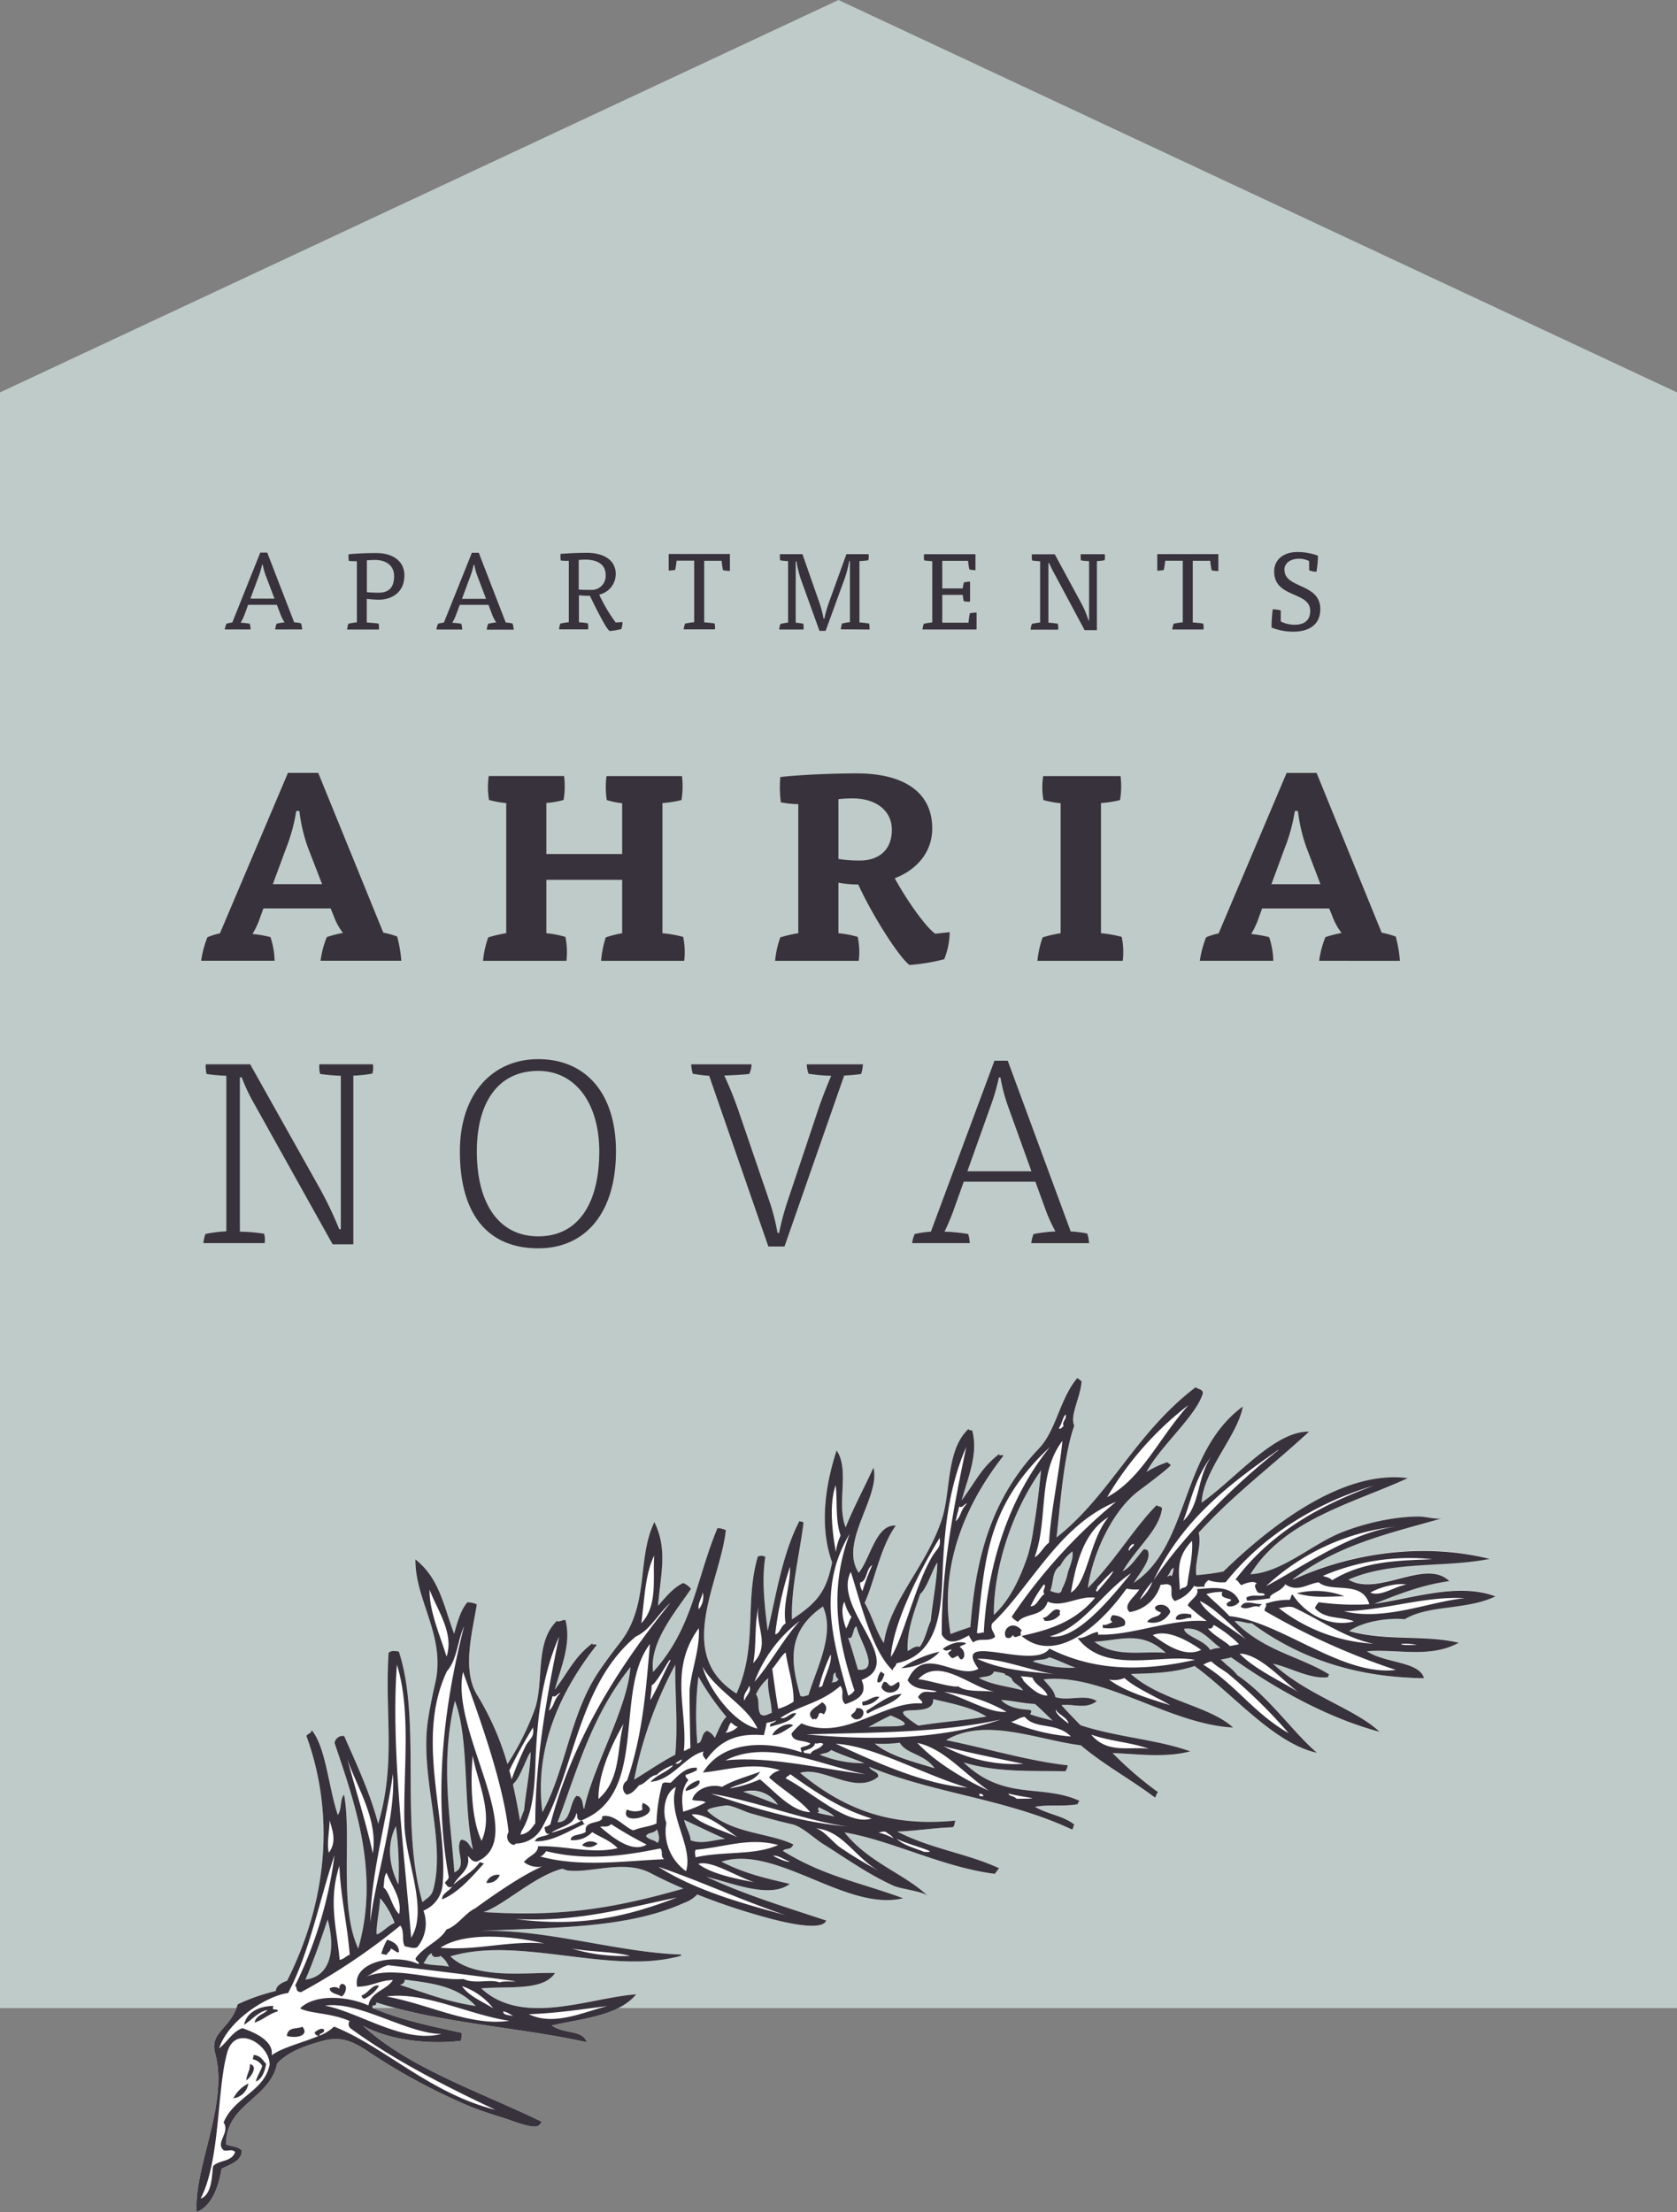 <svg id="Ebene_1" data-name="Ebene 1" xmlns="http://www.w3.org/2000/svg" width="300" height="395.642" viewBox="0 0 300 395.642"><rect x="0" y="0" width="300" height="395.642" fill="#808080" stroke="none"/><defs><style>.cls-1{fill:#bfcbc8;}.cls-2{fill:#fff;}.cls-3{fill:#38323c;}</style></defs><polygon class="cls-1" points="300 359.171 300 70.183 149.997 0 0 70.183 0 359.171 300 359.171"/><path class="cls-2" d="M216.466,295.126c-1.021-1.783-4.45-2.392-4.673-3.762,2.979-.466,4.535,2.048,6.535,3.397a5.292,5.292,0,0,0-1.863.365m-6.959-13.229c-.318-.418-.529.127-.788,0,.64-.677.466-1.164,1.148-1.508a7.049,7.049,0,0,1-.36,1.513m-13.737,11.726c4.662-.243,8.435-2.058,12.758,2-4.064-.397-9.102.926-12.758-2m-11.007,3.503c.783-.471,1.9-.074,2.942-.736,1.408.402,4.127,1.767,4.762,1.841a19.445,19.445,0,0,1-7.689-1.106M188.309,307.784c-1.519-.376-2.741-.672-4.053-1.132.132-.28.37-.572,0-.788-1.587-.111-3.789-.286-5.191-1.778,2.0.127,4.053.646,6.048.725,1.117.937,2.117,2.006,3.175,2.974m-24.035.878c-7.556-4.916,3.043-.783,2.646-4.762,3.175.741,6.879,1.434,9.525,3.111-4.022.736-8.123.958-12.171,1.63m-7.789,3.175a24.833,24.833,0,0,0,4.482-.153c1.185,2.069,4.297,1.91,6.239,4.567-3.81-1.175-7.906-2.148-10.721-4.413m-1.175-2.884a44.596,44.596,0,0,1,3.995-2.117c6.609,2.699-1.672,1.63-3.995,2.117m-8.668,4.932c.667-.317,1.402-.185,2.027-.836,2.228,1.016,3.911,1.503,5.943,2.355a20.497,20.497,0,0,1-7.969-1.519m-1.995-10.652c-.487,0-.915.413-1.45.085-1.587-5.646-2.688-11.361,4.048-15.96,2.18,4.858-1.058,10.874-2.598,15.875m-11.642,17.32a5.517,5.517,0,0,1,6.165,2.323c-2.233-.878-4.503-1.757-6.165-2.323m4.477-20.426c-.275,2.117.587,4.122.609,6.218-.646.201-1.249.746-1.99.27-.704-1.148-.042-2.471-.82-3.604a8.67,8.67,0,0,1,2.201-2.884m12.028-.942a1.111,1.111,0,0,0,.492,1.169c-.36.672-.836.45-1.265.624.566-.572,0-1.587.773-1.794m3.704-8.266c.318,2.212,4.498,8.144.254,7.731-.598-1.905-1.09-3.831-1.783-5.726,1.058.529.767-1.852,1.529-2.006m11.377-5.821c1.201-.926,2.461-5.064,3.074-5.588-.106,3.429-.857,6.943-1.191,10.398-.661,1.376-.947,3.26-1.963,4.657-.788-.286-1.45.381-2.154.736-.233-3.27,1.058-6.747,2.233-10.202m13.229,13.864a16.929,16.929,0,0,1,1.931.36.265.265,0,0,0,.206.28,2.683,2.683,0,0,1,1.058.63c.064.773,1.693,1.344,1.984,2.117-2.619-.757-5.366-.915-7.837-2.212.868-.307,2.249-.095,2.646-1.148m8.456-36.02c-.365,3.45-.751,6.906-1.344,10.324a33.417,33.417,0,0,1-1.016,4.9c-1.265,3.757-3.09,7.9-6.091,10.668-.09-7.71,2.921-18.076,8.467-25.892m3.418,17.097a7.527,7.527,0,0,1,2.159-2.551c.222,1.148-.429,2.561-.799,3.704a11.158,11.158,0,0,1-.9,2.688c-.344.482-.064.852-.751,1.058a4.307,4.307,0,0,1-1.519-.418c.672-1.503.222-3.498,1.81-4.482m-43.122,43.265c.466.312,2.217.974,2.699,1.662-1.016-.307-2-.365-3.022-.72.788-.291-.27-.418.323-.942m-18.685-12.462a2.842,2.842,0,0,0-1.408-1.275c-1.138.529-.677,2.117-1.72,2.26a58.003,58.003,0,0,1,.196-11.954,46.477,46.477,0,0,0,5.016,7.202c-.757.582-1.492,2.529-2.085,3.768m1.868,18.092c-2.043.159-3.99,1.005-6.154.265-.106-1.259-.921-2.429-1.164-3.667,2.424,1.132,5.133,2.439,7.318,3.403M86.503,341.989c3.466-1.058,9.165-6.498,14.108-7.742l.852.291c4.122.587,10.176-2,14.917.471,1.889.99,3.873,1.916,5.9,2.783-12.382,3.53-21.733,5.085-35.777,4.196m5.318-23.003c1.201-.926,2.461-5.069,3.074-5.593-.106,3.429-.857,6.943-1.191,10.403a15.876,15.876,0,0,0-.714,1.921c-.254-1.556-.677-3.932-1.259-6.477l.09-.254m20.955-20.849c-.529,7.408-6.72,17.775-8.287,25.4-.381-.773-.053-1.64-.99-2.339-.106.074-.217.064-.349-.069-1.371,1.365-.894,4.794-3.413,4.762,3.535-9.313,6.011-18.955,13.039-27.744m4.805,29.062c.201.799.603,1.587.106,2.461-.725-.651-1.339-.471-2.074-1.185.164-.773,1.439-.45,1.968-1.275m3.244-29.469c-.064,5.371.497,10.663,0,16.087-2.556,1.302-5.144,3.122-7.408,4.482a73.526,73.526,0,0,1,7.366-20.569M82.682,329.062c-.238-.064-.434.201-.455.376-.667,1.82,1.328,4.434-.979,5.445-.73-9.938-2.561-19.722.095-30.66,2.646,6.927,1.418,18.955,3.228,26.543-.672-.529-.741-1.466-1.889-1.704m2.371,29.744c-5.334-.815-8.996-2.339-13.547-3.773.392-.153.815-.249.857-.947,4.635.614,9.361,1.058,12.7,4.72M67.961,339.56a15.091,15.091,0,0,1,2.582,4.44c-1.201.466-2,1.587-3.175,2.048-.185-1.207.503-4.323.609-6.488m2.836-12.943a60.967,60.967,0,0,1,.46,10.435c-1.339-2.572-2.381-6.646-.46-10.435m6.488,22.754c-.18.471.291.529.482.751.296-.159.82.048,1.027-.259a4.383,4.383,0,0,1,1.508,1.947c-.857-.286-4.032-.265-4.535-.672.471-.434.667-1.45,1.519-1.767M58.6,343.339c1.132,3.985,1.291,10.054-3.969,10.758,1.439-3.276,3.043-7.937,3.969-10.758m202.353-49.583c-6.202-1.476-13.002-.217-19.632-2.09,2.884-1.921,7.408-2.365,9.954-2.117,4.339-2.619,11.112-1.587,16.219-4.09-6.715-2.498-14.658.344-21.653,1.334,4.614-1.841,8.604-3.392,13.409-4.053-4.233-4.175-12.811,2.905-18.039-.275,7.773-3.408,17.177-2.074,25.268-3.704-11.372-2.81-24.109-1.344-35.174,3.704,8.133-6.271,17.78-8.313,26.781-10.911-1.058.312-3.096-.296-4.27-.291a32.809,32.809,0,0,0-4.614.37,42.165,42.165,0,0,0-8.996,2.392c-5.472,2.117-10.747,7.228-16.515,7.572,5.964-9.758,18.452-12.726,28.152-17.193-11.192-1.492-23.733,7.715-32.983,16.695a39.462,39.462,0,0,1-4.863.651c-.296-2.471,1-5.159.444-7.599,6.308-6.927,13.113-11.912,19.738-18.066-6.207-.143-13.081,8.382-19.219,12.7.265-5.768,6.546-12.123,7.366-17.198-11.266,8.303-9.419,24.871-19.51,31.544,1.138-1.916,3.281-4.233,2.482-5.821-.212-.19-.381-.048-.598-.259-.963.91-2.297,3.26-3.852,4.006,2.461-4.233,6.609-7.445,7.038-11.298-.36-.434-.624-.18-.974-.529-4.096,4.143-7.625,10.218-12.303,14.817.804-5.974,4.397-14.044,9.419-17.611.482-.349,5.673-4.233,5.403-4.413l-.624-.476a18.76,18.76,0,0,0-3.704,1.736c2.566-4.71,8.758-9.885,10.054-13.954.143-.788-.614-.751-1.281-1.18-10.806,8.229-15.277,19.33-24.871,26.86.736-6.413,1.265-14.557,3.175-20.008-.868-1.773,1.191-5.196,1.296-7.937l-.751-.577c-3.138,3.704-3.768,9.377-6.879,12.626-8.842,9.303-11.329,20.145-12.255,31.914-1.18.413-2.371.783-3.54,1.265-1.863-10.832,1.587-21.865,9.446-31.877-.217-.381-.852.206-.72-.355-3.265,2.476-4.17,4.847-6.752,8.297,1.254-4.424,2.947-8.25,1.931-12.409-.265-.286-.45,0-.72-.355-3.99,3.747-3.122,11.086-4.715,16.05-2.693,8.414-9.313,14.573-10.403,22.225-1.318-1.921-2.117-4.889-3.445-7.186,1.709-3.646,2.789-9.985,5.577-13.806-3.54-.339-4.567,5.964-6.636,8.43-3.598-5.519,3.958-13.536,2.646-18.812-1.635,3.561-3.577,7.16-4.979,10.689-1.693-4.286.778-10.298-1.619-13.758-2.117,6.472-3.069,13.758-.799,20.024-1.032,5.112-2.566,7.144-7.181,10.192-.196-5.636,1.344-11.509,2.064-17.267-.27-.376-.455-.074-.72-.355-3.074,5.89-4.165,13.256-5.689,19.669-.529-4.286-1.111-9.144-.423-13.229a1.434,1.434,0,0,0-1.355-.042c-2.402,8.313.032,15.976-3.805,24.479-11.181-7.033-2.953-19.685-1.9-29.226a4.26,4.26,0,0,0-1.508-.36c-3.873,9.319-4.371,17.881-11.509,25.739-.73-5.292,4.069-10.848,6.779-14.864a3.672,3.672,0,0,0-1.376-1.058c-1.471.651-2.746,2-4.519,4.096.392-5.35,1.82-10.022-.661-14.991-3.175,6.599-.841,14.748-6.112,21.526-1.281,1.651-2.905,3.81-4.085,5.614-4.847,7.408-5.821,17.589-9.832,24.749-1.323-10.319,2.196-20.315,9.694-29.877-.217-.381-.852.201-.72-.355-3.27,2.498-4.159,4.889-6.763,8.334,1.259-4.429,2.953-8.255,1.937-12.414-.265-.28-1.249.455-1.524.079-3.985,3.747-2.318,10.652-3.911,15.616a47.812,47.812,0,0,1-4.964,10.007c-.212-.736-.434-1.46-.672-2.154A49.826,49.826,0,0,0,85.439,303.302c-2.905-4.503-.9-11.552-.138-16.335a3.704,3.704,0,0,0-1.693-.376c-1.058,1.212-1.646,2.974-2.365,5.62-1.91-5.011-2.582-9.848-6.932-13.303-.085,7.318,5.466,13.721,3.556,22.093-.466,2.037-1.021,4.683-1.328,6.81-1.445,9.985,3.201,21.13,1.032,29.935-.355,1.45-.99,1.587-1.995,2.471-4.101-13.827-.127-32.411-4.233-44.842-.693-.032-1.191-.27-1.826.243-.725,11.197,1.36,19.532-1.857,30.596-1.476-5.588-3.847-10.583-6.085-15.706a1.477,1.477,0,0,0-1.725,1.238c3.63,10.784,8.123,23.23,4.233,36.772-3.508-7.657-1.117-19.907-2.529-27.517-.778.767-.365,2.572-1.122,3.63-1.688-5.027-2.159-12.282-4.731-15.245.159.619-.598.609-.889,1.101,4.805,13.176,4.202,28.575-3.455,43.804-.773.222-2.032.894-2.011,1.82a34.862,34.862,0,0,0-6.821,2.381c-1.312,4.519-5.091,4.9-4.027,8.805,2.445,8.996-3.884,20.41-3.302,28.342,2.863-1.143,3.942-4.821,4.445-7.747,1.492-.762,3.609-1.339,3.614-3.244-.677-.778-1.916-.714-2.826-1.101,0-7.25,7.863-8.123,9.144-14.473,1.979-2.117,5.064-3.175,7.773-3.942,3.408-.952,5.371-.249,8.292,1.651a108.862,108.862,0,0,0,18.32,9.922c1.947.783,3.948,1.45,5.964,2.048,1.206.36,5.138,2.032,6.286,1.503a1.286,1.286,0,0,0,.661-.778C86.508,374.406,72.972,369.861,64.939,362.315c4.884,2.704,12.017,3.365,17.494,2.704a3.408,3.408,0,0,0,.148-1.423c-6.249-1.365-11.239-2.429-15.976-4.466.09-1.005.693.074.699-.979,11.896,3.778,25.363,4.408,37.677,7.123-.836-2.297-3.911-1.376-6.287-2.995,5.35-1.228,11.901-1.672,15.108-5.572-8.361.603-20.304,5.821-27.702-1.058,4.715-.45,11.06.529,13.197-2.762-4.942-.143-14.33,1.265-18.727-2.969,12.42-3.747,28.924,3.492,41.37-.143-.138,0-.132-.095-.122-.19-11.949-.397-25.358-4.995-37.206-4.112,12.615-.82,26.924-.196,37.777-5.128a5.871,5.871,0,0,0,2.339-1.503,115.22,115.22,0,0,0,13.361,4.397c2.365.619,8.996,2.217,9.715.27-6.784-2.254-14.467-4.556-21.415-7.816,4.493,1.058,11.303,3.985,14.907,1.265-4.027-.952-8.043-1.804-12.234-3.985,9.848-3.09,22.341,8.996,32.501,6.551-7.482-2.778-14.166-3.916-21.511-8.467.593-.646,1.355,0,1.873-1.154-4.318-2.117-10.97-1.884-15.314-5.932-.609-.566,3.238-1.09,3.572-1.058,1.471.27,2.815,1.058,4.233,1.455,2.418.688,4.837,1.371,7.292,1.921,1.752.392,3.937,2.529,5.509,3.508,2.058,1.281,4.064,2.646,6.122,3.911a55.496,55.496,0,0,0,6.456,3.561c1.355.614,5.292.995,6.207,1.868-4.122-3.979-10.536-5.916-14.922-11.388,8.467,1.434,17.552,6.234,26.882,7.408l.762-1.005c-5.678-2.646-12.086-3.418-18.209-6.556,3.323-.111,6.588-.672,9.911-.767.529-.445.206-.778.529-1.196-9.562.9-18.272-.603-27.818-8.53,3.99-1.307,9.842,4.016,13.938.714.222-.952-1.302-1.005-1.587-1.81,11.705,4.821,24.511,5.699,36.28,11.218.386-.312.069-.529.45-.847-1.984-1.63-4.762-1.841-7.07-3.212,2.529-.455,5.181,0,7.699-.476-.138-.164.138-.392.259-.593-6.779-3.101-13.462.095-20.733-6.879,5.858,1.826,12.234,1.482,18.224,1.587a2.646,2.646,0,0,0,.418-1.058c-7.16-.799-14.515-3.053-21.765-4.503,6.996-4.165,16.372-.048,24.098.926,4.434,3.704,8.562,5.821,13.293,9.356.185-.323.164-.619.529-.974a63.986,63.986,0,0,1-8.139-7.006c4.678.201,9.419.873,13.912-.296-6.186-2.191-13.092-2.508-19.648-4.678-1.365-1.397-2.302-2.349-3.408-3.593,2.117-.28,4.392.836,6.318-.736-2.17-1.296-4.942.058-7.408-.693-.233-1.27-1.154-1.974-2.117-3.175,10.7-1.164,22.532,8.038,33.904,8.615-4.117-3.858-13.076-4.842-18.283-9.588,3.847-.106,7.705-.175,11.398-1.418,6.63,4.762,14.245,13.912,21.892,15.515-4.344-3.704-8.572-10.028-14.229-13.869a9.365,9.365,0,0,0-1.804-1.736c-.37-.328-.757-.736-1.18-1.058.651-.122,1.302-.238,1.868-.397,8.795,6.244,17.944,11.017,26.543,13.314-4.233-4.059-13.16-6.636-19.05-12.171,2.979.609,6.726,2.858,9.885,2.387-.132-.132.069-.312.164-.471-5.228-3.26-11.71-4.165-16.933-9.525.99-.138,2.08.434,3.085.376,10.202,7.498,20.886,9.673,30.803,9.816-.82-3.022-6.99-2.646-10.213-4.821,5.493-.445,11.282,1.312,16.446-1.529"/><path class="cls-3" d="M46.9,369.485c-.111.741-1.058,2.064-1.106,2.826.995-.45,1.535-1.587,1.82-3.175-.635-.609-.905-1.45-2.228-1.587-.058.254-.111.529-.169.767A2.567,2.567,0,0,1,46.9,369.49m-2.191-.317c.048,1.265-.582,1.72-.64,2.926.672-.439,2.249-2.492.64-2.926m-2.958,6.133a3.138,3.138,0,0,0,2.678-2.646,5.942,5.942,0,0,0-2.678,2.646m62.367-45.286a2.297,2.297,0,0,0,2.778-.259,2.099,2.099,0,0,0-2.778.259M64.669,356.907c.085.254.122.529.529.598a6.191,6.191,0,0,0,2.609-2.334c-1.169-.37-1.974,1.408-3.122,1.736M45.54,361.759c1.513-.466,2.593-1.587,4.149-2.0.079-.73-1.281.143-.757-.974-2.387,0-4.81,1.021-5.26,3.371,1.381-.878,2.439-2.265,4.133-2.646-.286.656-2.006.863-2.265,2.249m8.557.741c-.974.482-2.598-.058-2.783,1.651,1.619.471,4.106,0,2.783-1.651m7.006-7.668c-.381.339-.439.445-.36.889a1.55,1.55,0,0,0-1.762-.064c.037.905,1.381.968,2.117,1.434.635-.259,1.397-2.212,0-2.26m10.282-5.662c0-1.191-.836-1.852-2.117-2.233a11.52,11.52,0,0,0-1.058,2.519l.926.201c.191-.45.894-.778.73-1.132.603.127,1.058.82,1.476.646m18.071-13.811a2.103,2.103,0,0,0-2.408,1.413,2.298,2.298,0,0,0,2.408-1.413m25.622-12.885c-.307.455-.048.836-.164,1.265a3.471,3.471,0,0,1-2.715-.09c-1.524,3.334,7.239.762,2.879-1.175m10.054-4.043c-.815.127-2.445,1.058-2.445,1.9.736-.159,2.916-.841,2.445-1.9m13.097-8.064c1.307-.048,2.487-1.032,3.704-1.736-.873-.81-3.461.656-3.704,1.736m9.176-3.704c.582-.831.704-1.587-.296-2.212-.751.815-3.286,1.677-1.587,3.138.116-.249.28-.164.445-.058.603-.503.376-.64.64-1.101a.773.773,0,0,1,.815.233m7.673-.699a.434.434,0,0,0,.185.529c2.085-1.296,4.763-1.752,6.054-3.514-2.201.074-4.186,1.778-6.239,2.974m-1.857-.423c-.148,1.207-1.783.984-.302,1.953,1.662.418,2.387-2.212.302-1.953m4.117-2.016c-1.085-.259-1.995.762-3.032.857a.783.783,0,0,0,.09.667,3.778,3.778,0,0,0,2.942-1.524m.921-4.059-.63-.482a3.027,3.027,0,0,0-.646,1.889c.746.323,1.058-.857,1.275-1.408m2.545,1.344c-.46.217-.884.683-1.365.746-.487-.042-.614-.762-1.222-.736-.386.349-.365.651-.529.974.958,1.894,3.942.667,3.133-.984m7.265-5.366a19.486,19.486,0,0,0-6.805,2.942c2.254-.09,5.503-1.286,6.805-2.942m4.762-1.535c-1.434-.529-3.249.323-4.143,1.005.571.624,1.0.153,1.482.138.233.196-.466.307-.571.751.265.265.318.529.783.794a3.175,3.175,0,0,0,.947-.46c.296.217.206.492.656.699.868-.312.624-1.799-.296-2.212.355-.429.788-.286,1.143-.714m13.975-4.016a3.029,3.029,0,0,0,2.884-1.175c-.323-.185.132-.471-.09-.667-1.164-.82-1.921,1.344-2.979,1.302-.106.201.344.328.185.529m-3.99,1.767c-1.587-1.953-3.582-.323-2.879,1.175.492.333.926.19,1.296-.397.291.767.767.159,1.259.169.36-.349-.169-.577.323-.947m18.336-.884c.73-1.254-1.238-1.905-2.159-1.847-.307.45-.529.894.053,1.228-.577.19-1.117.619-1.741.46-.079.196.069.365-.037.566a7.747,7.747,0,0,0,3.884-.407m8.223-2.455c-.646-2.371-4.588-.873-1.672.111-.328.926-1.789.619-2.476,1.683a3.455,3.455,0,0,0,4.149-1.794m3.784.503c-.952-.291-2.783-.381-2.815.831.979.317,1.831-.339,2.778-.259.079-.201-.069-.37.037-.572m12.568-1.91c-1.191.132-3.106-.926-3.757.529,1.228.73,2.185-.482,3.376,0,0-.407.132-.148.381-.497M240.49,285.501a14.305,14.305,0,0,0-8.514-.529c2.937.91,5.704.572,8.514.529m15.764-6.62c-6.117.259-12.266.28-17.949,3.762-.466-.593-1.91-.72-1.587-.804a39.476,39.476,0,0,1,19.521-2.958M54.636,354.081c1.439-3.276,3.043-7.937,3.969-10.758,1.132,3.985,1.291,10.054-3.969,10.758M84.566,313.97c.688,4.387,3.821,10.34,1.587,15.277-1.826-3.773-2.037-10.499-1.587-15.277m-3.286,20.918c-.73-9.938-2.561-19.722.095-30.66,2.646,6.927,1.418,18.955,3.228,26.543-.672-.529-.741-1.466-1.889-1.704-.238-.064-.434.201-.455.376-.667,1.82,1.328,4.434-.979,5.445m30.274-26.559c-1.228,4.265-.402,9.895-4.493,13.436-.063-4.196,2.085-9.287,4.493-13.436m-7.064,15.24c-.381-.773-.053-1.64-.99-2.339-.106.074-.217.064-.349-.069-1.371,1.365-.894,4.794-3.413,4.762,3.535-9.313,6.011-18.955,13.039-27.744-.529,7.408-6.72,17.775-8.287,25.4m82.375-38.518c-1.175.921-1.36,2.238-2.514,2.249a20.919,20.919,0,0,1,2.402-3.921c.577.222-.492,1.302.111,1.672m49.006-2.08c2.26,2.021,7.811-.45,9.086,3.953a46.105,46.105,0,0,1-9.049-.36c-.265.376-.699.773-.64,1.101,1.852,2.048,4.762,1.408,6.948,2.328-4,1.058-8.514-.99-10.996-4.826-.434.36-.185.624-.529.979a12.289,12.289,0,0,0-4.297.688c.365.36-.265.857-.169,1.259a123.625,123.625,0,0,0,23.474,10.583c-9.663,1.169-20.606-8.689-29.76-9.62-1.201-1.339-2.826-2.646-4.133-3.948a9.472,9.472,0,0,1,2.879-.386c-.529,1.106.884,1.058,1.535,1.371.206.36-1.376.529-.529,1.196a2.016,2.016,0,0,0,2.027-.836c-1.333-3.175-5.17-2.355-7.615-2.238.598,1.058-1.291,2.011-1.635,2.916a43.206,43.206,0,0,0,3.418,2.805c-6.593-.471-13.293,2.646-19.5,2.424.106-.111.079-.418-.048-.471-1.281.19-2.387,1.254-3.572,1.058,4.979,6.62,14.896,2.778,21.008,3.926-8.287,1.836-17.277,2.397-26.04-2.016-2.762,4.032-17.764-3.36-12.7,3.62-3.932,2.117-9.678-4.535-12.668,2.037,1.138,1.889,3.556,1.503,5.218,2-1.095.466-2.408-.624-3.35,1.011.344.593.863.651.714,1.143-7.027-.471-13.806,6.879-21.574,3.572a13.515,13.515,0,0,0-1.783,1.815c.217,1.63,2.074,1.058,3.392,1.794-.566.529-1.217.418-1.804.81a2.566,2.566,0,0,1,.212.757c-6.313-2.148-14.129-2.117-17.632,3.604,4.048-.37,8.848-1.995,13.79-.386a3.302,3.302,0,0,0-1.968,1.275c2.223,2.048,5.519,3.974,7.361,6.212-3.424-.138-6.472-3.858-8.996-5.879a21.955,21.955,0,0,1-5.408,1.625c1.746-.947,4.233-1.011,5.45-2.979-2.233.804-5.016,1.587-6.837,2.72-1.794-.624-4.731.222-5.318,2.286.831.323,1.587,0,2.424.466a19.673,19.673,0,0,1-4.053,1.667c-.212-1.836-.45-3.921.931-5.636-.201-.312-.624-.593-.466-.952a10.242,10.242,0,0,0,2.027-.836c-.164-.127.053-.307-.058-.439-1.942-.101-3.106,1.191-4.598,2.646-.503.175-1.058-.238-1.545.206a30.339,30.339,0,0,0-1.058,7.123c-1.344.619-2.768.63-4.112,1.228-1.408-.349-3.514-3.106-5.625-2.508.402,1.508-3.376.529-2.895,2.752-.852.709-2.646.36-2.725,1.492a4.62,4.62,0,0,0,3.863-1.418c1.27.82,3.302,1.529,4.546,2.873-4.577,1.106-9.525-.492-14.224-.339-.111,1.434-1.545,1.587-2.545,2.82a4.11,4.11,0,0,0,3.244.81c-4.35,1.81-11.954,7.477-11.954,7.477-1.81.831-3.207,3.175-5.149,3.773-1.095,2.027-3.985,3-5.477,5.101-.259.529.942.799.418,1.058-4.392-1.995-11.853-.243-10.906,4.069,2.603,0,4.016-1.169,6.398-1.18-1.18,1.831-4,2.117-4.381,4.53-4.09-1.778-9.684-1.984-12.234.529,1.826.984,5.403.757,8.869,2.265a.963.963,0,0,0,.196,1.333c7.467,5.493,16.7,10.223,25.876,14.547-11.642-2.895-20.077-11.441-28.871-14.88a7.652,7.652,0,0,1-2.614,1.625c.106-.635.847-.27.868-1.058-.529-.482-1.265.148-1.709.434a.736.736,0,0,0,.736.656c-2.81,1.196-6.678,2.117-8.419,3.482.365-2.529-2.836-4.011-5.233-4.858-1.789.593-2.725,2.503-4.18,3.604,1.688-5.133,8.742-9.472,12.34-9.89,3.773-7.075,5.509-16.261,8.303-24.659a74.068,74.068,0,0,1-7.043,23.32c.503.466-.09,1.005,1.032,1.196a112.713,112.713,0,0,0,17.785-11.927c.82,1.143.185,2.646.799,3.704.82.18,1.72.476,2.228.164a6.616,6.616,0,0,0,1.106-6.54,5.513,5.513,0,0,0,3.429-4.577c1.058-11.684-5.011-26.061.783-38.253,1.831-2.117,1.841-5.233,3.059-8.054-3.815,15.034-5.403,30.337-2.736,44.937-.143.466-.487.619-.699.979.323.397.683,1.148,1.318.609-.455.873-1.91,1.286-1.804,2.349,2.9-1.191,5.376-4.085,7.509-6.466-.46.032-.407-.164-.788-.18-1.143,1.73-3.281,2.72-4.694,4.022.799-1.64,3.111-2.646,2.566-5.085.497.254.614,1.021,1.64.942,9.525-4.143-4.847-23.341-2.498-33.909,2.746,7.604,7.239,19.865,8.149,28.644a1.508,1.508,0,0,0,.947,2.307,1.662,1.662,0,0,0,.349-.259,5.345,5.345,0,0,0,4.583-2.678c5.89-10.144,6.477-25.739,16.896-34.359,2.551-1.138,3.879-3.963,6.17-6.006-9.811,12.012-17.716,25.215-21.468,39.566-.328.36-.704.36-1.058.593.127.497.132,1.334.937,1.111-.783.598-2.275.355-2.646,1.365,3.133.143,5.98-1.852,8.922-3.111-.434-.164-.191-.423-.529-.603a24.412,24.412,0,0,1-5.445,2.196c1.418-1.154,3.953-1.106,4.477-3.53.344.445-.217,1.005.746,1.365,12.361-4.667,5.821-23.019,12.409-31.602-.714,8.075-1.244,16.118-4.101,24.437a1.503,1.503,0,0,0-.116,2.487c.82,0,1.545-.778,2.249-1.651,1.238-.27,1.857-1.714,3.238-1.894.529-.751,3.371-2.117,2.725-1.492-1.138,1.095-2.72,1.487-3.905,2.773,4-.323,6.144-4.614,9.525-5.44-.45.693.249,1.191.429,1.519,2.82-3.958,6.197-4.763,10.324-4.429a19.593,19.593,0,0,0,.492-2.201,9.532,9.532,0,0,0,1.736-.455c-.423.672-1.307.296-1.058,1.154,1.503-.529,3.646-.746,4.625-2.418-1.011-.27-1.789,1.201-2.815.826,3.604-2.365,7.075-2.551,10.71-5.715.857,1.011-.196,2.281.889,3.26,2.281-.794,4.048-1.815,2.905-4.329,8.266-3.175-5.334-12.822-1.921-19.325,1.72,5.292,3.731,14.155,7.551,17.669-.169-.529.529-.64.609-1.323,7.636-1.508,8.033-9.858,8.26-16.161.28-7.678,1.127-15.42,4.233-22.537-2.302,10.927-4.493,22.384-4.381,33.56,1.233,2.191,3.344.963,4.858.138a6.143,6.143,0,0,0,.751,1.265c1.228-.921,2.704,0,3.921-.979-.079-.815-.931-1.323-.529-2.402,6.974-6.588,11.938-17.6,22.172-21.77a95.854,95.854,0,0,0-18.632,20.51c.053.365.661.656,1.058.984,1.397-1.714,4.45-.788,5.36-3.646,2.588,1.201,5.604-1.122,8.467-.688-3.799,4.598-8.848,5.863-13.15,6.832,6.032,5.122,13.938-1.651,18.775-8.467a8.313,8.313,0,0,0,2.275.148c-.725,1.286-3.08,2.805-1.709,4.053a6.879,6.879,0,0,0,5.53-4.905c.609.069,1.159-.333,1.831.206.355.889-.296,1.916.699,2.72a6.545,6.545,0,0,0,3.466-2.72c.646.36,1.201.037,1.826.206,0-.561.249-.82.736-1.222a7.216,7.216,0,0,0,3.09.37c7.265-9.112,17.325-14.541,26.485-17.283-8.467,3.127-17.828,7.673-24.749,16.822.529.148.603.672,1.058.99.783-.37,2.26-.894,2.778-.259-.646.127-.153,1.058.079,1.45.407.46,1.27,0,1.323.609-1.095.259-2.281-.212-3.318.45.153.164.053.365.185.529a34.321,34.321,0,0,0,4.101-.439c-.312-.788,2.006-1.143,2.704-2.498,2.233,1.519,4.038-.127,6.027-.36m-9.467.709a40.539,40.539,0,0,1,23.431-10.689c-8.107.958-16.404,6.932-23.431,10.689m-13.229-8.128c.185,2.566-.529,5.249-.857,7.879-.381.773-.937.275-1.333.968-.026-2.847-.958-5.572,2.191-8.848m-3.291,4.831a7.048,7.048,0,0,1-.36,1.513c-.318-.418-.529.127-.788,0,.64-.677.466-1.164,1.148-1.508m-3.593,2.228c5.196-10.88,13.515-17.14,21.992-23.098.101-.074.19-.243.317-.153-7.123,5.509-16.706,14.901-22.31,23.252m5.323-10.62c1.46-3.836,2.117-7.694,4.99-11.472-2.646,3.916-1.884,8.541-4.99,11.472M206.163,282.892a7.472,7.472,0,0,1-2.27,3.233,15.929,15.929,0,0,1,2.27-3.233m-3.805-1.513c-3.979,4.905-9.996,12.171-14.579,11.298,5.821-1.423,9.493-7.964,14.579-11.298m-6.085,3.297c-.492-.201.138-.529,0-.794,3.868-4.265,3.752-3.455,0,.794m-5.228-3.482a11.157,11.157,0,0,1-.9,2.688c-.344.482-.064.852-.751,1.058a4.307,4.307,0,0,1-1.519-.418c.672-1.503.222-3.498,1.81-4.482a7.527,7.527,0,0,1,2.159-2.551c.222,1.148-.429,2.561-.799,3.704m.529,3.662c.836-4.694,2.154-10.8,6.742-13.51-3.408,3.979-3.704,11.7-6.742,13.51m6.488-17.076a57.478,57.478,0,0,1,14.552-16.473c-5.503,6.207-8.366,13.15-14.552,16.473M187.663,275.923c-.894.587-1.651,2.201-2.577,2.598,2.508-6.847.429-14.817,4.969-20.812-.598,6.048-2.074,12.557-2.392,18.214m2.604-20.828c-.28.127-.529.677-.852.339.603-.757.677-2.037,1.249-2.418.18.863-.757,1.212-.397,2.08m-4.022,7.853c-.365,3.45-.751,6.906-1.344,10.324a33.417,33.417,0,0,1-1.016,4.9c-1.265,3.757-3.09,7.9-6.091,10.668-.09-7.71,2.921-18.076,8.467-25.892m1.587-4.154c-7.747,9.488-11.298,22.119-11.853,33.216-.429-.111-.788.259-1.233.053,1.429-12.361,1.381-22.421,13.086-33.269m-16.891,13.298c.18-.884.423-1.783.651-2.646.529.397.905-.529,1.397-.529-1.296,1.27-1.016,2.291-2.048,3.175m-6.35,13.007c1.201-.926,2.461-5.064,3.074-5.588-.106,3.429-.857,6.943-1.191,10.398-.661,1.376-.947,3.26-1.963,4.657-.788-.286-1.45.381-2.154.736-.233-3.27,1.058-6.747,2.233-10.202m2.233-6.826c-3.048,4.953-5.339,15.018-7.472,18.108.312-5.609,4.731-14.774,8.731-21.315.233,1.746-.365,1.757-1.259,3.207m-12.547,6.302a2.609,2.609,0,0,1-.429-1.519c1.312-.233,1.058-2.551,2.17-3.106a36.867,36.867,0,0,0-1.741,4.625m-2.926,6.694c-.582-1.46-.984-3.545-.307-4.8a7.711,7.711,0,0,0,1.27,2.757c-.445.693-.529,1.344-.963,2.043m1.863-.365c.318,2.212,4.498,8.144.254,7.731-.598-1.905-1.09-3.831-1.783-5.726,1.058.529.767-1.852,1.529-2.006m-3.233,9.435c-.36.672-.836.45-1.265.624.566-.572,0-1.587.773-1.794a1.111,1.111,0,0,0,.492,1.169m2.016-26.04c-3.842,10.276-2.085,19.256.841,28.046a2.323,2.323,0,0,1-1.117.937c-2.582-9.382-5.667-19.05.275-28.961m-1.64.333a10.293,10.293,0,0,0-.847,2.926c-.529-2.926-1.307-8.371-.026-11.922.339,2.99-.106,6.091.873,8.996m-1.757,21.283c.212,1.619-.984,3.609-1.498,5.599-.196.206-.503.153-.64.317a31.479,31.479,0,0,1,2.117-5.916m-3.974,7.281c-.487,0-.915.413-1.45.085-1.587-5.646-2.688-11.361,4.048-15.96,2.18,4.858-1.058,10.874-2.598,15.875m-4.064-7.668c.413,2.947,1.46,5.821,1.408,8.816a9.493,9.493,0,0,1-2.757,1.27c-.402-2.387-.736-4.762-1.058-7.17.873-.926,1.63-2.408,2.424-2.916m2.503-5.625c-2.778,2.958-5.387,7.832-8.102,10.88a24.459,24.459,0,0,1,8.102-10.88m-1.746-9.668c.079,3.328-1.386,6.879-.778,10.118-.905.418-.99,1.804-1.879,1.942a60.867,60.867,0,0,1,2.646-12.06M134.742,297.46c.635-3.344.159-7.144,1-10.144-.794,3.365,2.254,6.821-1,10.144m-1.587,6.742c-.344-1.159.646-1.847.873-2.704.492,1.058-.471,1.587-.873,2.704m4.9,2.154c-.646.201-1.249.746-1.99.27-.704-1.148-.042-2.471-.82-3.604a8.67,8.67,0,0,1,2.201-2.884c-.275,2.117.587,4.122.609,6.218m-2.545,2.82c-4.466-.974-8.938-7.53-9.816-11.065,2.275,4.233,7.937,6.927,9.816,11.065m-10.499-21.347c-.254-.942.529-2.016.72-3.022a3.591,3.591,0,0,1-.72,3.022m5.757,20.267c.413.275.857.788,1.228.736a3.572,3.572,0,0,1-2.217,1.09c.609-.646.45-1.191.99-1.826m-2.895,2.752a2.842,2.842,0,0,0-1.408-1.275c-1.138.529-.677,2.117-1.72,2.26a58.003,58.003,0,0,1,.196-11.954,46.477,46.477,0,0,0,5.016,7.202c-.757.582-1.492,2.529-2.085,3.768M122.973,294.92a15.986,15.986,0,0,1,2.037-3.704c.228,3.625-1.249,7.271-1.63,10.853-.095.873.127,10.615.127,10.615-.407.064-.767.434-1.169.492.609-6.022-1.736-12.065.635-18.246m-.995,19.759c0,.397-.704.984-1.143.714a6.566,6.566,0,0,1,1.143-.714m-1.132-.863c-2.556,1.302-5.143,3.122-7.408,4.482a73.526,73.526,0,0,1,7.366-20.569c-.064,5.371.497,10.663,0,16.087m-.9-16.759c-1.196,2.302-2.17,4.572-3.466,6.879-.259.476.228-1.841.116-2.487,1.18-.572,3.503-5.609,3.35-4.392m-2.868-18.854c-.318,3.895.725,8.927-2.312,12.123.556-3.969.63-8.705,2.312-12.123M95.678,326.21c-.185.254-.37.529-.566.746a2.974,2.974,0,0,1-2,1.196c.058-.196.111-.397.164-.598h0c2.148-3.381,2.365-8.26,2.514-12.303.28-7.678,1.127-15.42,4.233-22.537-2.254,10.705-4.292,22.532-4.27,33.517m2.455-20.225c.18-.884.423-1.778.651-2.672.529.402.9-.529,1.392-.529-1.291,1.265-1.011,2.286-2.043,3.175m-6.35,13.012c1.201-.926,2.461-5.069,3.074-5.593-.106,3.429-.857,6.943-1.191,10.403a15.877,15.877,0,0,0-.714,1.921c-.254-1.556-.677-3.932-1.259-6.477l.09-.254m2.233-6.832a61.5,61.5,0,0,0-2.566,6.096q-.198-.794-.413-1.587c1.328-2.709,2.799-5.366,4.233-7.689.238,1.741-.36,1.752-1.254,3.175M79.883,296.296c-1.175-3.831-3.111-8.154-3.032-11.964,1.36,3.667,4.429,7.789,3.032,11.964m-7.535,29.998c.148,6.419,4.355,15.288,1.206,20.288-1.318-16.103-3.651-34.454-2.545-48.837,2.593,8.414,1.111,18.78,1.339,28.575m-1.524.312a60.968,60.968,0,0,1,.46,10.435c-1.339-2.572-2.381-6.646-.46-10.435m-2.244,10.975c.201-.577,0-1.9.577-2.646.852,2.323,2.826,4.636,2.249,7.408-1.333-1.318-1.625-3.836-2.826-4.815m1.99,6.408c-1.201.466-2,1.587-3.175,2.048-.185-1.207.503-4.323.609-6.488a15.091,15.091,0,0,1,2.582,4.44m-4.329-.143c0-8.038,2.895-18.336,4.038-26.564.529,7.911-3.238,18.912-4.038,26.564m.445-12.335c-1.286-5.704-3.117-11.441-4.556-16.817,1.815,5.292,5.466,10.642,4.556,16.817m-4.138,18.15c-.661.201-1.058.82-1.81.894-.439-5.292-2.117-10.451-.037-16.801.206,5.567,1.423,10.483,1.847,15.907m-3.752-18.262c-.381-1.863.169-4.069.138-5.784.444,1.519,1.397,3.847-.138,5.784M40.598,367.31c1.365-5.514,7.657-1.693,7.636,1.995-.984,4.81-6.281,5.715-8.234,10.308,1.228,1.9-1.587,3.614.032,5.011.693.169,1.513-.286,2.037.286-.661,1.852-2.836,1.36-3.942,2.524-.254,1.746-.169,5.043-2.238,5.821,3.514-6.805,2.905-19.415,4.71-25.929m17.542-8.594c6.043-.91,14.817,5.091,20.854,5.054-6.847,1.778-14.536-3.81-20.854-5.054m11.012-1.625c6.525-1.011,15.256,3.424,21.982,4.329-6.937,1.058-14.335-2.953-21.982-4.329m22.643,3.508c-.661-.238-1.868-.132-1.746-.868a5.054,5.054,0,0,1,1.746.868m2.82-.355c5.128-.18,9.366-.884,14.044-1.445-4.159.995-9.525,3.651-14.044,1.445m-6.382-1.058c-2-1.233-4.408-2.212-5.588-3.969a12.167,12.167,0,0,1,5.588,3.969m-15.838-5.122c4.635.614,9.361,1.058,12.7,4.72-5.334-.815-8.996-2.339-13.547-3.773.392-.153.815-.249.857-.947m10.52-.116c-5.461.386-12.917-2.646-17.881-.201,1.535-.635,2.736-1.794,4.371-2.27,7.8.926,15.722,1.879,22.627,2.852.672.18-2.117-.101-2.646.233-1.889-.667-4.403.365-6.482-.614m-5.149-3.874c.296-.159.82.048,1.027-.259a4.383,4.383,0,0,1,1.508,1.947c-.857-.286-4.032-.265-4.535-.672.471-.434.667-1.45,1.519-1.767-.18.471.291.529.482.751m1.021-1.714c4.133-2.768,12.277-2.254,18.574-.773-6.509-.529-12.123,1.334-18.574.773m23.537.148c3.625.635,7.435.529,10.377,1.307a31.11,31.11,0,0,1-10.377-1.307M86.482,341.989c3.466-1.058,9.165-6.498,14.108-7.742l.852.291c4.122.587,10.176-2,14.917.471,1.889.99,3.873,1.916,5.9,2.783-12.382,3.53-21.733,5.085-35.777,4.196m5.699,1.249c11.049.577,19.304-1.863,28.93-3.852-8.869,3.387-17.044,5.387-28.929,3.852m25.929-12.626c.593.593-.074,1.36.709,1.926-7.271.323-15.034,1.476-22.225-.497.407-.032.762-.445,1.111-.942,7.064,1.767,13.758.878,20.415-.487m-2.455-.683c-2.72,1.635-6.35-1.54-8.303-3.175.651-.18,1.376.175,1.958-.487a69.58,69.58,0,0,0,6.35,3.651m-.085-1.455c.164-.773,1.439-.45,1.968-1.275.201.799.603,1.587.106,2.461-.725-.651-1.339-.471-2.074-1.185m2.196,5.445c7.128,2.381,15.102,6.085,22.754,8.647-7.17-1.984-15.79-4.233-22.754-8.647m7.133-.529c2.318-.741,6.937,2.339,10.001,3.27-3.175-.577-7.731-1.503-10.001-3.27m-.492-1.169c0-.455-.228-.873.042-1.36,5.117-.445,9.525-2.265,14.737-.852-4.233,1.921-9.827,1.058-14.78,2.212m13.912-.296c.926-.085,1.974.725,2.958,1.058-.736.206-3.318-1.185-2.958-1.058m-15.938-6.408c2.424,1.132,5.133,2.439,7.318,3.403-2.043.159-3.99,1.005-6.154.265-.106-1.259-.921-2.429-1.164-3.667m.333,9.181a8.724,8.724,0,0,1-3.524-8.641c-.762-2.021-.323-5.45,1.725-6.424-1.677,4.9,3.175,10.631,1.799,15.065m9.197-6.075c-2.609-1.265-6.588-2.244-8.197-4.075,2.429-.333,5.879,2.455,8.197,4.075m1.058-8.128a5.517,5.517,0,0,1,6.165,2.323c-2.233-.878-4.503-1.757-6.165-2.323m-5.821.328c7.869,1.281,17.23,4.921,24.305,5.853-7.662-.656-16.568-3.175-24.305-5.853m18.521,6.181c5.054.28,7.096,5.175,11.605,7.668a79.192,79.192,0,0,1-7.006-4.233c-1.201-.82-3.175-3.376-4.598-3.461m.852-3.704c.466.312,2.217.974,2.699,1.662-1.016-.307-2-.365-3.022-.72.788-.291-.27-.418.323-.942m-5.985-5.159c.233-.529.529-.344.799-.783,5.228,3.741,9.387,6.35,14.568,7.937-4.302,1.402-10.848-4.905-15.346-7.16m16.611,9.694a3.175,3.175,0,0,1,1.175-.196c.323.233.646.455.979.661.085.175.402.259.455.529a9.8,9.8,0,0,0-2.609-1m3.175,1.058c1.561.974,8.562,2.646,4.932,2.376-1.55-.667-3.672-1.127-4.932-2.376m-30.591-13.975c7.652-3.916,17.066.868,25.088,2.482-7.985-.958-17.383-3.323-25.088-2.482m19.738-2.985c6.916.423,15.272,5.376,23.564,7.863-7.535-.529-16.351-4.514-23.564-7.863m25.733,8.922c.132,0,.82.159.624.476-.296,0-.863.037-.624-.476m1.614-.529c-4.419-2.032-9.499-5.059-12.737-8.53,4.604.958,7.937,5.101,12.737,8.53m3.561.529c3.556.863,6.667.868,1.471.926-.688-.619-1.349-.423-1.471-.926m-11.605-8.467c4.763,1.212,9.525,2.154,14.287,3.149a27.327,27.327,0,0,1-14.287-3.149m-7.848-.635c1.185,2.069,4.297,1.91,6.239,4.567-3.81-1.175-7.906-2.148-10.721-4.413a24.833,24.833,0,0,0,4.482-.153m-12.287,1.307c2.228,1.016,3.911,1.503,5.943,2.355a20.497,20.497,0,0,1-7.969-1.519c.667-.317,1.402-.185,2.027-.836m-3.731.725c-.344-.28-1.18.063-1.196-.529.699-.323,1.799-.445,2.064-1.402.529.164.937-.291,1.482.138-.82,1.117-1.789.799-2.349,1.778m-.693-3.508c11.202-.355,23.453-.185,34.75-2.646-10.774,3.604-22.971,3.747-34.75,2.646m11.081-1.265a44.595,44.595,0,0,1,3.995-2.117c6.609,2.699-1.672,1.63-3.995,2.117m11.589-5.043c3.175.741,6.879,1.434,9.525,3.111-4.022.736-8.123.958-12.171,1.63-7.556-4.916,3.043-.783,2.646-4.762m1.968-1.275a28.083,28.083,0,0,1,11.165,3.561c-2.921.312-7.123-2.371-11.165-3.561m11.97,5.366c.841-.185,1.614-.857,2.471-.894,1.857,2.307,5.667.868,8.234,3.508a34.464,34.464,0,0,1-10.705-2.614m10.282.307c-.709-.566-2.487-1.82-2.249-2.508.28.836,2.117,1.418,2.249,2.508m-2.81-.529c-1.519-.376-2.741-.672-4.053-1.132.132-.28.37-.572,0-.788-1.587-.111-3.789-.286-5.191-1.778,2.0.127,4.053.646,6.048.725,1.117.937,2.117,2.006,3.175,2.974m-.9-4.482c-1.587.032-3.175-1.45-4.323-2.646a1.704,1.704,0,0,0-.529-.794,14.228,14.228,0,0,1,2.148.222c.45,1.355,2.26,1.916,2.688,3.239m-9.213-.677c-2.117-.328-5.292.143-6.768-1-.794.243-4.106-.699-5.958-1.09-.683-.143-1.164-.212-1.249-.116,3.889-4.35,9.71,1.693,13.975,2.207m-3.022-2.508c.868-.307,2.249-.095,2.646-1.148a16.929,16.929,0,0,1,1.931.36.265.265,0,0,0,.206.28,2.683,2.683,0,0,1,1.058.63c.064.773,1.693,1.344,1.984,2.117-2.619-.757-5.366-.915-7.837-2.212m-.349-3.445c4.524-.138,10.176,2.402,14.674,2.868-4.561-.63-9.557-.529-14.674-2.868m9.964.466c.783-.471,1.9-.074,2.942-.736,1.408.402,4.127,1.767,4.762,1.841a19.445,19.445,0,0,1-7.689-1.106m13.6,3.239a4.693,4.693,0,0,0,2.778-.265c1.81,1.73,6.08,3.577,8.197,4.868-3.45-1.085-8.128-2.418-10.975-4.604m10.165-4.763c-4.064-.397-9.102.926-12.758-2,4.662-.243,8.435-2.058,12.758,2m6.35-.529c-2.736,1.307-5.821-.529-8.684-2.646,2.577-1.058,6.08.836,8.684,2.646m.355,2.646a5.207,5.207,0,0,1,1.439-.587,12.551,12.551,0,0,0,1.804,1.355c.355.233.699.476,1.058.72a93.65,93.65,0,0,1,10.975,10.753c-6.228-3.54-9.525-8.737-15.261-12.24m3.085-3.006a5.292,5.292,0,0,0-1.863.365c-1.021-1.783-4.45-2.392-4.673-3.762,2.979-.466,4.535,2.048,6.535,3.397m-2.275-3.519c.587.19.788,0,1.058-.593a21.594,21.594,0,0,1,4.514,3.445c-.529.159-1.095.222-1.646.333-.37-.566-3.117-2.011-3.916-3.175m5.673,4.53c3.826.069,8.234,5.466,10.732,6.996-3.466-2.117-8.271-4.36-10.731-6.996m1.127-2.519c-2.746-2.175-7.175-4.556-8.239-6.879,2.503,1.058,6.35,5.027,8.239,6.879m5.884-5.625c.894-.079,1.937-.455,2.805-.042,4.588,2.175,9.319,5.493,14.123,6.419a30.38,30.38,0,0,1-16.933-6.376m11.642.572c7.445-.18,14.367-2.741,21.632-2.344-6.35.609-14.224,4.122-21.632,2.344m4.731-3.339c1.587-.921,4.704-1.81,6.445-1.429-2.117.333-4.561,2.217-6.445,1.429m-42.238-8.61c-.37.64-.746.63-.857,1.132-.487-.201.529-1.55.857-1.132m-7.699,34.004c3.561,1.254,6.879,1.312,10.361,2.551-3.286-.497-7.408.99-10.361-2.551m55.441-16.219a9.417,9.417,0,0,1,2.836.18c-.804,0-2.736.127-2.836-.18m-19.336-11.583c8.133-6.271,17.78-8.313,26.781-10.911-1.058.312-3.096-.296-4.27-.291a32.807,32.807,0,0,0-4.614.37,42.164,42.164,0,0,0-8.996,2.392c-5.472,2.117-10.747,7.228-16.515,7.572,5.964-9.758,18.452-12.726,28.152-17.193-11.192-1.492-23.733,7.715-32.983,16.695a39.464,39.464,0,0,1-4.863.651c-.296-2.471,1-5.159.444-7.599,6.308-6.927,13.113-11.912,19.738-18.066-6.207-.143-13.081,8.382-19.219,12.7.265-5.768,6.546-12.123,7.366-17.198-11.266,8.303-9.419,24.871-19.51,31.544,1.138-1.916,3.281-4.233,2.482-5.821-.212-.19-.381-.048-.598-.259-.963.91-2.297,3.26-3.852,4.006,2.461-4.233,6.609-7.445,7.038-11.298-.36-.434-.624-.18-.974-.529-4.096,4.143-7.625,10.218-12.303,14.817.804-5.974,4.397-14.044,9.419-17.611.482-.349,5.673-4.233,5.403-4.413l-.624-.476a18.759,18.759,0,0,0-3.704,1.736c2.566-4.71,8.758-9.885,10.054-13.954.143-.788-.614-.751-1.281-1.18-10.806,8.229-15.277,19.33-24.871,26.86.736-6.413,1.265-14.557,3.175-20.008-.868-1.773,1.191-5.196,1.296-7.937l-.751-.577c-3.138,3.704-3.768,9.377-6.879,12.626-8.842,9.303-11.329,20.145-12.255,31.914-1.18.413-2.371.783-3.54,1.265-1.863-10.832,1.587-21.865,9.446-31.877-.217-.381-.852.206-.72-.355-3.265,2.498-4.17,4.868-6.752,8.318,1.254-4.424,2.947-8.25,1.931-12.409-.265-.286-.45,0-.72-.355-3.99,3.747-3.122,11.086-4.715,16.05-2.693,8.414-9.313,14.573-10.403,22.225-1.318-1.921-2.117-4.889-3.445-7.186,1.709-3.646,2.789-9.985,5.577-13.806-3.54-.339-4.567,5.964-6.636,8.43-3.598-5.519,3.958-13.536,2.646-18.812-1.635,3.561-3.577,7.16-4.979,10.689-1.693-4.286.778-10.298-1.619-13.758-2.117,6.472-3.069,13.758-.799,20.024-1.032,5.112-2.566,7.144-7.181,10.192-.196-5.636,1.344-11.509,2.064-17.267-.27-.376-.455-.074-.72-.355-3.074,5.89-4.165,13.256-5.689,19.669-.529-4.286-1.111-9.144-.423-13.229a1.434,1.434,0,0,0-1.355-.042c-2.402,8.313.032,15.976-3.805,24.479-11.181-7.033-2.953-19.685-1.9-29.226a4.26,4.26,0,0,0-1.508-.36c-3.873,9.319-4.371,17.881-11.509,25.739-.73-5.292,4.069-10.848,6.779-14.864a3.672,3.672,0,0,0-1.376-1.058c-1.471.651-2.746,2-4.519,4.096.392-5.35,1.82-10.022-.661-14.991-3.175,6.599-.841,14.748-6.112,21.526-1.281,1.651-2.905,3.81-4.085,5.614-4.847,7.408-5.821,17.589-9.832,24.749-1.323-10.319,2.196-20.315,9.694-29.877-.217-.381-.852.201-.72-.355-3.27,2.498-4.159,4.889-6.763,8.334,1.259-4.429,2.953-8.255,1.937-12.414-.265-.28-1.249.455-1.524.079-3.985,3.747-2.318,10.652-3.911,15.616a47.812,47.812,0,0,1-4.964,10.007c-.212-.736-.434-1.46-.672-2.154A49.826,49.826,0,0,0,85.439,303.302c-2.905-4.503-.9-11.552-.138-16.335a3.704,3.704,0,0,0-1.693-.376c-1.058,1.212-1.646,2.974-2.365,5.62-1.91-5.011-2.582-9.848-6.932-13.303-.085,7.318,5.466,13.721,3.556,22.093-.466,2.037-1.021,4.683-1.328,6.81-1.445,9.985,3.201,21.13,1.032,29.935-.355,1.45-.99,1.587-1.995,2.471-4.101-13.827-.127-32.411-4.233-44.842-.693-.032-1.191-.27-1.826.243-.725,11.197,1.36,19.532-1.857,30.596-1.476-5.588-3.847-10.583-6.085-15.706a1.477,1.477,0,0,0-1.725,1.238c3.63,10.784,8.123,23.23,4.233,36.772-3.508-7.657-1.117-19.907-2.529-27.517-.778.767-.365,2.572-1.122,3.63-1.688-5.027-2.159-12.282-4.731-15.245.159.619-.598.609-.889,1.101,4.805,13.176,4.202,28.575-3.455,43.804-.773.222-2.032.894-2.011,1.82a34.862,34.862,0,0,0-6.821,2.381c-1.312,4.519-5.091,4.9-4.027,8.805,2.445,8.996-3.884,20.41-3.302,28.342,2.863-1.143,3.942-4.821,4.445-7.747,1.492-.762,3.609-1.339,3.614-3.244-.677-.778-1.916-.714-2.826-1.101,0-7.25,7.863-8.123,9.144-14.473,1.979-2.117,5.064-3.175,7.773-3.942,3.408-.952,5.371-.249,8.292,1.651a108.862,108.862,0,0,0,18.32,9.922c1.947.783,3.948,1.45,5.964,2.048,1.206.36,5.138,2.032,6.286,1.503a1.286,1.286,0,0,0,.661-.778C86.508,374.406,72.972,369.861,64.939,362.315c4.884,2.704,12.017,3.365,17.494,2.704a3.408,3.408,0,0,0,.148-1.423c-6.249-1.365-11.239-2.429-15.976-4.466.09-1.005.693.074.699-.979,11.896,3.778,25.363,4.408,37.677,7.123-.836-2.297-3.911-1.376-6.287-2.995,5.35-1.228,11.901-1.672,15.108-5.572-8.361.603-20.304,5.821-27.702-1.058,4.715-.45,11.06.529,13.197-2.762-4.942-.143-14.33,1.265-18.727-2.969,12.42-3.747,28.924,3.492,41.37-.143-.138,0-.132-.095-.122-.19-11.949-.397-25.358-4.995-37.206-4.112,12.615-.82,26.924-.196,37.777-5.128a5.871,5.871,0,0,0,2.339-1.503,115.22,115.22,0,0,0,13.361,4.397c2.365.619,8.996,2.217,9.715.27-6.784-2.254-14.467-4.556-21.415-7.816,4.493,1.058,11.303,3.985,14.907,1.265-4.027-.952-8.043-1.804-12.234-3.985,9.848-3.09,22.341,8.996,32.501,6.551-7.482-2.778-14.166-3.916-21.511-8.467.593-.646,1.355,0,1.873-1.154-4.318-2.117-10.97-1.884-15.314-5.932-.609-.566,3.238-1.09,3.572-1.058,1.471.27,2.815,1.058,4.233,1.455,2.418.688,4.837,1.371,7.292,1.921,1.752.392,3.937,2.529,5.509,3.508,2.058,1.281,4.064,2.646,6.122,3.911a55.496,55.496,0,0,0,6.456,3.561c1.355.614,5.292.995,6.207,1.868-4.122-3.979-10.536-5.916-14.922-11.388,8.467,1.434,17.552,6.234,26.882,7.408l.762-1.005c-5.678-2.646-12.086-3.418-18.209-6.556,3.323-.111,6.588-.672,9.911-.767.529-.445.206-.778.529-1.196-9.562.9-18.272-.603-27.818-8.53,3.99-1.307,9.842,4.016,13.938.714.222-.952-1.302-1.005-1.587-1.81,11.705,4.821,24.511,5.699,36.28,11.218.386-.312.069-.529.45-.847-1.984-1.63-4.762-1.841-7.07-3.212,2.529-.455,5.181,0,7.699-.476-.138-.164.138-.392.259-.593-6.779-3.101-13.462.095-20.733-6.879,5.858,1.826,12.234,1.482,18.224,1.587a2.646,2.646,0,0,0,.418-1.058c-7.16-.799-14.515-3.053-21.765-4.503,6.996-4.165,16.372-.048,24.098.926,4.434,3.704,8.562,5.821,13.293,9.356.185-.323.164-.619.529-.974a63.986,63.986,0,0,1-8.139-7.006c4.678.201,9.419.873,13.912-.296-6.186-2.191-13.092-2.508-19.648-4.678-1.365-1.397-2.302-2.349-3.408-3.593,2.117-.28,4.392.836,6.318-.736-2.17-1.296-4.942.058-7.408-.693-.233-1.27-1.154-1.974-2.117-3.175,10.7-1.164,22.532,8.038,33.904,8.615-4.117-3.858-13.076-4.842-18.283-9.588,3.847-.106,7.705-.175,11.398-1.418,6.63,4.762,14.245,13.912,21.892,15.515-4.344-3.704-8.572-10.028-14.229-13.869a9.365,9.365,0,0,0-1.804-1.736c-.37-.328-.757-.736-1.18-1.058.651-.122,1.302-.238,1.868-.397,8.795,6.244,17.944,11.017,26.543,13.314-4.233-4.059-13.16-6.636-19.05-12.171,2.979.609,6.726,2.858,9.885,2.387-.132-.132.069-.312.164-.471-5.228-3.26-11.71-4.165-16.933-9.525.99-.138,2.08.434,3.085.376,10.202,7.498,20.886,9.673,30.803,9.816-.82-3.022-6.99-2.646-10.213-4.821,5.493-.445,11.282,1.312,16.446-1.529-6.202-1.476-13.002-.217-19.632-2.09,2.884-1.921,7.408-2.365,9.954-2.117,4.339-2.619,11.112-1.587,16.219-4.09-6.715-2.498-14.658.344-21.653,1.333,4.614-1.841,8.604-3.392,13.409-4.053-4.233-4.175-12.811,2.905-18.039-.275,7.773-3.408,17.177-2.074,25.268-3.704-11.372-2.81-24.109-1.344-35.174,3.704"/><path class="cls-3" d="M107.526,171.857h14.87a11.256,11.256,0,0,0,.09-1.397,12.653,12.653,0,0,0-.28-2.889,22.252,22.252,0,0,0-3.704-.656V143.631a19.41,19.41,0,0,0,3.403-.529,14.742,14.742,0,0,0,.09-4.286H108.505a14.562,14.562,0,0,0,.048,4.286,14.431,14.431,0,0,0,2.746.561V152.749H97.737v-9.133a15.791,15.791,0,0,0,3.08-.529,14.589,14.589,0,0,0,.09-4.286H87.439a13.192,13.192,0,0,0,.048,4.286,18.366,18.366,0,0,0,3.074.561v23.267a22.753,22.753,0,0,0-3.217.746,16.933,16.933,0,0,0-.931,4.196H101.33a13.335,13.335,0,0,0-.19-4.286,18.388,18.388,0,0,0-3.403-.656v-9.551h13.563v9.551a20.377,20.377,0,0,0-2.937.746,19.458,19.458,0,0,0-.836,4.196m-22.225,34.084c0-8.715,3.773-14.399,10.996-14.399,6.62,0,10.906,5.779,10.906,14.399,0,9.324-3.773,15.192-10.906,15.192-7.038,0-10.996-5.821-10.996-15.192m-3.032,0c0,11.372,5.08,17.335,14.028,17.335,8.393,0,13.891-6.292,13.891-17.335,0-10.673-5.641-16.499-13.891-16.499s-14.028,6.249-14.028,16.499M36.761,220.715a5.874,5.874,0,0,0-.376,1.63H47.339a3.868,3.868,0,0,0-.095-1.677,30.161,30.161,0,0,0-4.334-.37V192.685h.328a31.295,31.295,0,0,0,1.91,4.149l14.356,25.723h3.704V192.394a24.085,24.085,0,0,0,3.403-.37,3.704,3.704,0,0,0,.143-1.058,2.646,2.646,0,0,0-.048-.609H57.129a5.429,5.429,0,0,0,.138,1.725,31.142,31.142,0,0,0,3.704.328v27.453H60.69a68.629,68.629,0,0,0-3.54-7.408L44.752,190.362H36.814a5.429,5.429,0,0,0,.138,1.725,29.322,29.322,0,0,0,3.54.328v27.824a22.756,22.756,0,0,0-3.704.466m12.319-113.633H44.794l1.556-4.196a13.166,13.166,0,0,0,.529-1.863h.132a10.583,10.583,0,0,0,.487,1.826Zm.116,5.514h4.837a4.937,4.937,0,0,0-.217-1.106,8.393,8.393,0,0,0-1.222-.175L47.805,98.838H46.561l-5.006,12.504a5.651,5.651,0,0,0-1.032.212,3.604,3.604,0,0,0-.312,1.032h4.625a4.841,4.841,0,0,0-.159-1.032,12.851,12.851,0,0,0-1.63-.175,8.218,8.218,0,0,0,.699-1.455l.64-1.746h5.149l.619,1.651a7.462,7.462,0,0,0,.757,1.492,10.833,10.833,0,0,0-1.434.233,4.599,4.599,0,0,0-.254,1.032m8.398,45.561H48.805l2.376-6.435a31.494,31.494,0,0,0,1.815-6.662h.561a29.087,29.087,0,0,0,1.54,6.572Zm10.948,8.668-11.642-28.575H51.509L39.338,166.947a10.98,10.98,0,0,0-2.238.699,18.431,18.431,0,0,0-1.117,4.196H49.122a14.224,14.224,0,0,0-.741-4.233,22.352,22.352,0,0,0-3.217-.561,14.621,14.621,0,0,0,1.397-3.032l.561-1.535H59.145l.529,1.302a11.525,11.525,0,0,0,1.677,3.08,21.479,21.479,0,0,0-2.889.746,17.129,17.129,0,0,0-1.117,4.233H71.792a23.134,23.134,0,0,0-.746-4.334A15.172,15.172,0,0,0,68.527,166.809m1.974-63.764c0,2.117-1.027,2.969-2.794,2.969-.677,0-1.455-.037-2.08-.095V100.224c.349-.037,1.058-.074,1.418-.074,2.043,0,3.455,1.005,3.455,2.91m1.847-.095c0-2.699-2.175-4.043-5.027-4.043-1.556,0-3.265.058-4.953.217a4.63,4.63,0,0,0,.037,1.185,11.557,11.557,0,0,0,1.439.058v10.933a11.234,11.234,0,0,0-1.519.249,4.937,4.937,0,0,0-.233,1.032h5.694a3.487,3.487,0,0,0-.058-1.058c-.603-.095-1.418-.153-2.117-.196v-4.233a16.934,16.934,0,0,0,2.159.153c2.291,0,4.561-1.302,4.561-4.27m14.621,4.117H82.645l1.55-4.196a13.165,13.165,0,0,0,.529-1.863h.138a10.583,10.583,0,0,0,.482,1.826Zm.116,5.514h4.837a5.249,5.249,0,0,0-.212-1.106,8.605,8.605,0,0,0-1.222-.175l-4.821-12.467H84.413l-5.006,12.478a5.748,5.748,0,0,0-1.032.212,3.598,3.598,0,0,0-.307,1.032h4.62A5.181,5.181,0,0,0,82.534,111.564a13.037,13.037,0,0,0-1.635-.175,8.219,8.219,0,0,0,.699-1.455L82.243,108.188h5.144l.619,1.651a7.213,7.213,0,0,0,.762,1.492,10.917,10.917,0,0,0-1.439.233,4.905,4.905,0,0,0-.254,1.032m18.452-7.091c-.624,0-1.323,0-2-.058v-5.292c.365-.037.852-.058,1.201-.058,2.058,0,3.614.815,3.614,2.699a2.497,2.497,0,0,1-2.815,2.699m5.609,7.033a4.08,4.08,0,0,0,.233-1.265l-1.222.079a27.531,27.531,0,0,1-2.953-4.99,3.773,3.773,0,0,0,2.953-3.704c0-2.582-2.349-3.768-5.106-3.768-1.535,0-3.223.074-4.762.191a4.879,4.879,0,0,0,.037,1.185,11.597,11.597,0,0,0,1.439.058v10.975a11.152,11.152,0,0,0-1.513.249,4.35,4.35,0,0,0-.233,1.032h5.202a3.461,3.461,0,0,0-.058-1.09,14.289,14.289,0,0,0-1.587-.175v-4.831a17.323,17.323,0,0,0,1.958.095c1.709,3.514,3.011,5.958,3.535,6.292a13.377,13.377,0,0,0,2.117-.349m18.214-10.525a5.82,5.82,0,0,0,1.185.132V99.092H119.623v2.953a5.747,5.747,0,0,0,1.164-.116c.079-.349.212-1.206.254-1.651h3.143v11.012a13.036,13.036,0,0,0-1.63.249,4.673,4.673,0,0,0-.254,1.032h5.593a3.307,3.307,0,0,0-.058-1.058c-.529-.095-1.265-.153-1.863-.196v-11.012h3.122a15.075,15.075,0,0,0,.249,1.709m2.783,96.705a66.994,66.994,0,0,0-2.561-6.35c1.535-.048,3.212-.138,4.471-.28a4.889,4.889,0,0,0,.418-1.725H123.65a7.605,7.605,0,0,0,.28,1.683,23.405,23.405,0,0,0,2.937.37l10.583,30.528h2.889l10.673-30.575a26.522,26.522,0,0,0,3.032-.28,6.545,6.545,0,0,0,.323-1.725H144.314a5.98,5.98,0,0,0,.323,1.683,29.928,29.928,0,0,0,4.059.37c-.841,1.958-1.82,4.477-2.519,6.62l-5.175,15.473a48.738,48.738,0,0,0-1.63,6.011h-.28a38.629,38.629,0,0,0-1.487-5.779Zm23.426-86.122a2.198,2.198,0,0,0,0-.312,3.032,3.032,0,0,0-.074-.757,16.594,16.594,0,0,0-1.73-.196V100.362a13.757,13.757,0,0,0,1.587-.153,2.926,2.926,0,0,0,.042-1.09h-3.963l-2.969,8.213a22.409,22.409,0,0,0-.974,3.323h-.138a20.388,20.388,0,0,0-.91-3.323l-2.873-8.213h-4.022a4.334,4.334,0,0,0,.037,1.106,14.183,14.183,0,0,0,1.418.138v10.991a8.942,8.942,0,0,0-1.376.254,4.424,4.424,0,0,0-.217.99h4.35a3.535,3.535,0,0,0-.037-1.032,9.46,9.46,0,0,0-1.36-.19V100.399h.138a19.647,19.647,0,0,0,1.058,3.963l3.053,8.467h1.106l3.085-8.467a20.277,20.277,0,0,0,1.127-4h.138v10.917a10.125,10.125,0,0,0-1.418.249,5.668,5.668,0,0,0-.212,1.032Zm3.99,35.819c0,3.821-2.566,5.498-5.689,5.498a23.865,23.865,0,0,1-3.868-.28V142.944a20.798,20.798,0,0,1,2.566-.143c4.053,0,6.99,2.117,6.99,5.593m7.223-.233c0-6.879-5.689-9.832-13.467-9.832-4.233,0-10.022.233-13.705.651a20.886,20.886,0,0,0,.095,4.519,16.151,16.151,0,0,0,3.122.328v23.087a22.581,22.581,0,0,0-3.217.746,16.934,16.934,0,0,0-.931,4.196h14.96a13.182,13.182,0,0,0-.185-4.286,18.922,18.922,0,0,0-3.45-.656v-9.038a18.135,18.135,0,0,0,3.545.323c2.746,5.969,7.456,13.192,9.181,14.404a37.767,37.767,0,0,0,6.197-1.027,13.361,13.361,0,0,0,.979-4.847l-2.561.28c-1.355-.836-4.614-5.128-7.271-9.927,3.704-1.397,6.71-4.471,6.71-8.901m-1.741-35.586h9.673v-3.032a5.764,5.764,0,0,0-1.206.138,15.541,15.541,0,0,0-.233,1.672h-4.699v-4.974h3.672a8.364,8.364,0,0,0,.175,1.127,3.641,3.641,0,0,0,1.127.079V104.029a4.599,4.599,0,0,0-1.106.159,6.307,6.307,0,0,0-.196,1.058h-3.672v-4.932h4.625a9.699,9.699,0,0,0,.233,1.535,5.244,5.244,0,0,0,1.085.132V99.129h-9.207a4.08,4.08,0,0,0,.037,1.106c.333.058.99.116,1.439.138v10.954a11.376,11.376,0,0,0-1.519.249,4.937,4.937,0,0,0-.233,1.032m19.494,96.885H173.053l4.053-11.366a38.846,38.846,0,0,0,1.587-5.408h.28a29.95,29.95,0,0,0,1.397,5.26Zm7.022,10.758-11.261-30.528h-2.376L166.529,220.297a19.051,19.051,0,0,0-2.889.418,5.339,5.339,0,0,0-.466,1.63h10.298a5.572,5.572,0,0,0-.28-1.63,32.033,32.033,0,0,0-4.233-.418,38.154,38.154,0,0,0,1.767-4.233l1.677-4.704h12.816l1.683,4.614a28.691,28.691,0,0,0,1.91,4.286,25.837,25.837,0,0,0-3.916.466,6.578,6.578,0,0,0-.418,1.63h10.34a6.207,6.207,0,0,0-.328-1.725,19.698,19.698,0,0,0-2.937-.37m6.038-120.041a3.175,3.175,0,0,0,.074-.683,1.831,1.831,0,0,0-.037-.407H193.336a4.106,4.106,0,0,0,.037,1.106c.333.058,1.011.116,1.455.138v10.583h-.116a16.811,16.811,0,0,0-1.148-2.815L188.69,99.144h-4.096a4.106,4.106,0,0,0,.037,1.106c.333.058.99.116,1.439.138v10.954a10.584,10.584,0,0,0-1.476.249,4.35,4.35,0,0,0-.233,1.032h4.932a3.307,3.307,0,0,0-.058-1.058,15.757,15.757,0,0,0-1.688-.196V100.711h.132c.196.466.487,1.058.683,1.418l5.667,10.583h2.196V100.362a10.584,10.584,0,0,0,1.381-.153m3.238,71.649a10.172,10.172,0,0,0,.095-1.397,12.663,12.663,0,0,0-.28-2.889,22.32,22.32,0,0,0-3.704-.656v-23.283a19.41,19.41,0,0,0,3.403-.529,14.774,14.774,0,0,0,.095-4.286H186.616a13.044,13.044,0,0,0,.048,4.286,18.367,18.367,0,0,0,3.074.561v23.252a22.581,22.581,0,0,0-3.217.746,16.934,16.934,0,0,0-.931,4.196Zm15.923-69.85a5.82,5.82,0,0,0,1.185.132V99.113H207.026v2.953a5.747,5.747,0,0,0,1.164-.116c.079-.349.212-1.206.254-1.651H211.587V111.31a13.036,13.036,0,0,0-1.63.249,4.984,4.984,0,0,0-.254,1.032h5.593a3.175,3.175,0,0,0-.058-1.058c-.529-.095-1.259-.153-1.863-.196V100.303h3.127a15.077,15.077,0,0,0,.249,1.709m13.012-.101c0-1.106.99-1.979,2.603-1.979a3.858,3.858,0,0,1,1.826.429v1.63a3.572,3.572,0,0,0,1.302.275,15.572,15.572,0,0,0,.27-2.879,10.79,10.79,0,0,0-3.593-.656c-2.646,0-4.233,1.418-4.233,3.477,0,4.831,6.445,3.493,6.445,7.064,0,1.556-.915,2.466-2.757,2.466a5.371,5.371,0,0,1-2.508-.582v-1.979a6.186,6.186,0,0,0-1.434-.196,24.811,24.811,0,0,0-.217,3.265,10.535,10.535,0,0,0,3.868.736c2.524,0,4.852-1.011,4.852-4.038,0-4.683-6.408-3.63-6.408-7.033m6.44,56.245h-8.779l2.376-6.435a31.815,31.815,0,0,0,1.82-6.662h.556a29.089,29.089,0,0,0,1.54,6.572Zm14.213,13.7a23.133,23.133,0,0,0-.746-4.334,15.172,15.172,0,0,0-2.519-.699l-11.642-28.575H230.166l-12.171,28.707a10.98,10.98,0,0,0-2.238.699,18.431,18.431,0,0,0-1.117,4.196h13.139a14.224,14.224,0,0,0-.741-4.233,22.35,22.35,0,0,0-3.217-.561,14.621,14.621,0,0,0,1.397-3.032l.561-1.535H237.786l.529,1.302a11.525,11.525,0,0,0,1.677,3.08,21.479,21.479,0,0,0-2.889.746,17.129,17.129,0,0,0-1.117,4.233Z"/></svg>